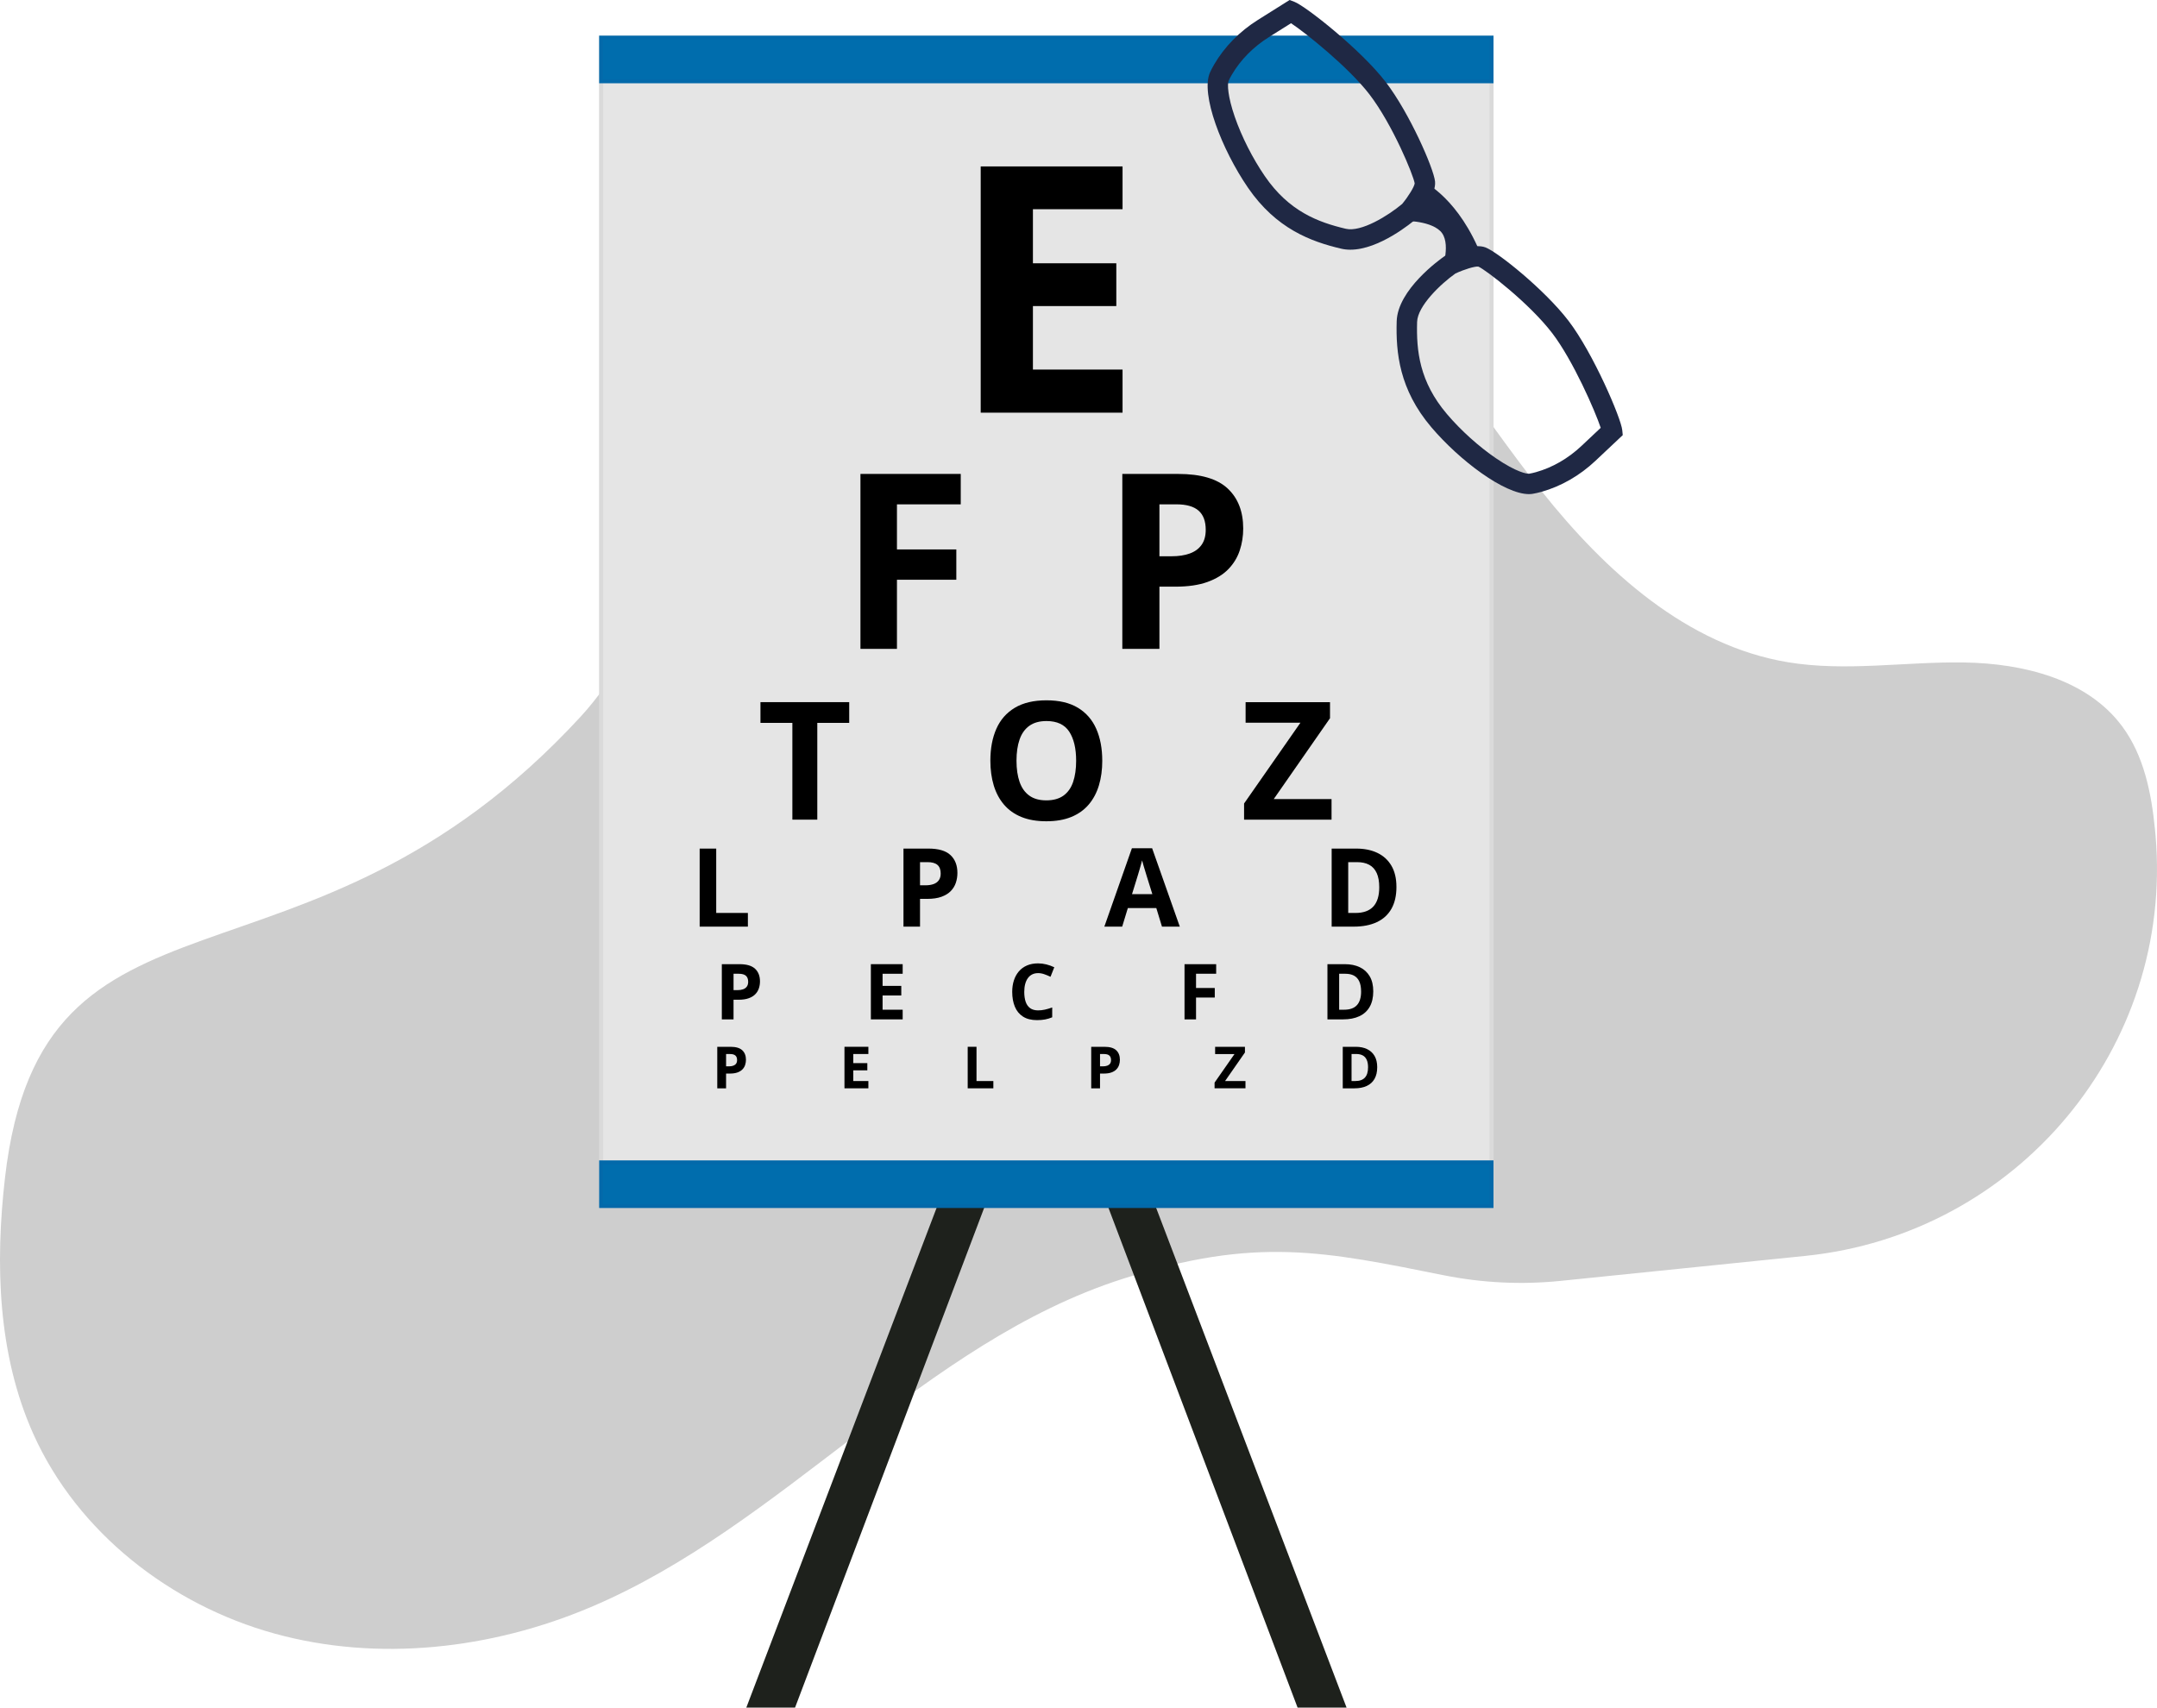 <?xml version="1.0" encoding="UTF-8"?><svg id="Ebene_2" xmlns="http://www.w3.org/2000/svg" viewBox="0 0 2216.34 1754.95"><defs><style>.cls-1{fill:#006dad;}.cls-2{fill:#0369aa;}.cls-3{fill:#dadada;}.cls-4{fill:#e5e5e5;}.cls-5{fill:#cecece;}.cls-6{fill:#1e211c;}.cls-7{fill:#1f2844;}</style></defs><g id="Ebene_1-2"><g><path class="cls-5" d="m1855.19,1290.68c217.39-22.2,378.44-214.18,359.66-431.89-.18-2.12-.38-4.25-.59-6.37-3.66-37.38-11.36-75.87-33.76-106.03-36.06-48.54-101.79-64.6-162.25-65.56-60.46-.97-121.44,9.64-181.1-.24-103.73-17.18-187.75-93.48-253.14-175.82-65.39-82.34-119.44-174.71-197-245.71-95.11-87.05-223.48-136.84-352.41-136.67-203.15.26-300.36,464.69-437.98,614.12C312.44,1045.08,42.89,882.29,5.14,1210.34c-10.23,88.92-7.46,181.99,29.22,263.63,45.35,100.94,140.94,175.41,247.61,204.85,106.67,29.44,222.75,16.08,324.67-27,198.23-83.8,342.16-271.99,547.13-337.58,136.74-43.76,207.39-28.13,329.77-3.63,39.54,7.92,80.05,9.85,120.16,5.76l251.48-25.68Z"/><g><g><polygon class="cls-6" points="1140.68 899.22 816.92 1754.95 766.85 1754.9 1098.66 883.32 1140.68 899.22"/><polygon class="cls-6" points="1009.52 899.22 1333.29 1754.95 1383.61 1754.9 1051.55 883.32 1009.52 899.22"/></g><g><rect class="cls-4" x="617.64" y="38.65" width="914.93" height="1192.67"/><path class="cls-3" d="m1534.67,1233.43h-919.14V36.54h919.14v1196.89Zm-914.93-4.21h910.71V40.75h-910.71v1188.46Z"/></g><g><rect class="cls-1" x="617.64" y="38.65" width="914.93" height="44.93"/><path class="cls-2" d="m1534.57,85.58h-918.93v-48.93h918.93v48.93Zm-914.93-4h910.93v-40.93h-910.93v40.93Z"/></g><g><rect class="cls-1" x="617.64" y="1194.56" width="914.93" height="44.93"/><path class="cls-2" d="m1534.57,1241.49h-918.93v-48.93h918.93v48.93Zm-914.93-4h910.93v-40.93h-910.93v40.93Z"/></g><path d="m1153.43,424.11h-145.75v-253.07h145.75v43.97h-92.09v55.57h85.68v43.97h-85.68v65.26h92.09v44.31Z"/><g><path d="m921.63,666.88h-37.51v-179.8h103.06v31.24h-65.55v46.36h61v31.11h-61v71.08Z"/><path d="m1210.63,487.08c23.2,0,40.13,4.98,50.79,14.94,10.66,9.96,15.99,23.67,15.99,41.14,0,7.87-1.19,15.39-3.57,22.57-2.38,7.17-6.25,13.55-11.62,19.12-5.37,5.58-12.52,9.98-21.46,13.22-8.94,3.24-19.96,4.86-33.08,4.86h-16.36v63.95h-38.12v-179.8h57.43Zm-1.97,31.24h-17.34v53.37h12.54c7.13,0,13.32-.94,18.57-2.83,5.25-1.88,9.3-4.84,12.17-8.85,2.87-4.02,4.3-9.18,4.3-15.5,0-8.85-2.46-15.43-7.38-19.74-4.92-4.3-12.54-6.46-22.87-6.46Z"/></g><g><path d="m839.78,842.37h-25.61v-99.45h-32.79v-21.31h91.19v21.31h-32.79v99.45Z"/><path d="m1132.59,781.83c0,9.31-1.16,17.77-3.47,25.4-2.31,7.63-5.82,14.19-10.53,19.7-4.71,5.51-10.67,9.73-17.88,12.68-7.21,2.95-15.75,4.42-25.61,4.42s-18.39-1.47-25.61-4.42c-7.21-2.95-13.17-7.17-17.88-12.68-4.71-5.51-8.22-12.09-10.53-19.74-2.31-7.65-3.47-16.16-3.47-25.52,0-12.5,2.05-23.39,6.15-32.67,4.1-9.28,10.42-16.48,18.96-21.6,8.53-5.12,19.38-7.68,32.54-7.68s23.88,2.56,32.34,7.68c8.45,5.12,14.73,12.34,18.83,21.64,4.1,9.31,6.15,20.24,6.15,32.79Zm-88.13,0c0,8.43,1.06,15.68,3.18,21.77,2.12,6.09,5.44,10.77,9.95,14.04,4.51,3.28,10.35,4.91,17.51,4.91s13.16-1.64,17.68-4.91c4.51-3.28,7.81-7.96,9.87-14.04,2.06-6.08,3.1-13.34,3.1-21.77,0-12.67-2.37-22.63-7.1-29.9-4.74-7.27-12.53-10.9-23.38-10.9-7.21,0-13.09,1.64-17.64,4.91-4.54,3.28-7.88,7.96-9.99,14.04-2.12,6.09-3.18,13.37-3.18,21.85Z"/><path d="m1368.17,842.37h-89.87v-16.6l57.9-83.01h-56.33v-21.15h86.73v16.52l-57.82,83.1h59.39v21.15Z"/></g><g><path d="m718.91,952.31v-80.21h17.01v66.17h32.54v14.05h-49.54Z"/><path d="m953.96,872.1c10.35,0,17.9,2.22,22.66,6.67,4.75,4.44,7.13,10.56,7.13,18.35,0,3.51-.53,6.87-1.59,10.07-1.06,3.2-2.79,6.04-5.19,8.53-2.4,2.49-5.59,4.45-9.57,5.9-3.99,1.45-8.91,2.17-14.76,2.17h-7.3v28.53h-17.01v-80.21h25.62Zm-.88,13.94h-7.74v23.81h5.6c3.18,0,5.94-.42,8.28-1.26,2.34-.84,4.15-2.16,5.43-3.95,1.28-1.79,1.92-4.1,1.92-6.91,0-3.95-1.1-6.89-3.29-8.81-2.19-1.92-5.6-2.88-10.21-2.88Z"/><path d="m1193.94,952.31l-5.82-19.09h-29.24l-5.82,19.09h-18.33l28.31-80.54h20.79l28.42,80.54h-18.33Zm-9.88-33.36l-5.82-18.65c-.37-1.24-.85-2.84-1.45-4.8-.6-1.96-1.21-3.95-1.81-5.98-.6-2.03-1.09-3.79-1.45-5.29-.37,1.5-.87,3.36-1.51,5.57-.64,2.21-1.25,4.31-1.84,6.28-.59,1.98-1.01,3.38-1.26,4.22l-5.76,18.65h20.9Z"/><path d="m1434.86,911.44c0,9.03-1.73,16.58-5.19,22.63-3.46,6.05-8.46,10.61-15.01,13.66-6.55,3.05-14.43,4.58-23.65,4.58h-22.71v-80.21h25.18c8.41,0,15.71,1.49,21.89,4.47,6.18,2.98,10.97,7.39,14.38,13.22,3.4,5.83,5.1,13.05,5.1,21.65Zm-17.67.44c0-5.93-.87-10.8-2.61-14.62-1.74-3.82-4.3-6.65-7.68-8.48-3.38-1.83-7.56-2.74-12.54-2.74h-9.05v52.23h7.3c8.3,0,14.48-2.21,18.52-6.64,4.04-4.43,6.06-11.01,6.06-19.75Z"/></g><g><path d="m759.82,990.89c7.32,0,12.66,1.57,16.03,4.72,3.36,3.14,5.04,7.47,5.04,12.98,0,2.48-.38,4.86-1.13,7.12-.75,2.26-1.97,4.28-3.67,6.04-1.69,1.76-3.95,3.15-6.77,4.17-2.82,1.02-6.3,1.53-10.44,1.53h-5.16v20.18h-12.03v-56.74h18.12Zm-.62,9.86h-5.47v16.84h3.96c2.25,0,4.2-.3,5.86-.89,1.66-.59,2.94-1.53,3.84-2.79.91-1.27,1.36-2.9,1.36-4.89,0-2.79-.78-4.87-2.33-6.23-1.55-1.36-3.96-2.04-7.22-2.04Z"/><path d="m927.51,1047.63h-32.68v-56.74h32.68v9.86h-20.65v12.46h19.21v9.86h-19.21v14.63h20.65v9.94Z"/><path d="m1066.68,1000.09c-2.3,0-4.34.45-6.11,1.34-1.77.89-3.26,2.18-4.46,3.86-1.2,1.68-2.12,3.71-2.74,6.09-.62,2.38-.93,5.06-.93,8.03,0,4.01.5,7.43,1.49,10.27,1,2.83,2.54,4.99,4.64,6.48,2.1,1.49,4.8,2.23,8.11,2.23,2.3,0,4.61-.26,6.93-.78s4.83-1.25,7.55-2.21v10.09c-2.51,1.04-4.98,1.78-7.41,2.23-2.43.45-5.16.68-8.19.68-5.85,0-10.65-1.21-14.42-3.63-3.76-2.42-6.55-5.81-8.36-10.17-1.81-4.36-2.72-9.45-2.72-15.27,0-4.29.58-8.23,1.75-11.8,1.16-3.57,2.87-6.66,5.12-9.28,2.25-2.61,5.03-4.63,8.34-6.05,3.31-1.42,7.12-2.13,11.41-2.13,2.82,0,5.65.36,8.48,1.07,2.83.71,5.54,1.69,8.13,2.93l-3.88,9.78c-2.12-1.01-4.26-1.89-6.4-2.64s-4.26-1.13-6.33-1.13Z"/><path d="m1228.95,1047.63h-11.84v-56.74h32.52v9.86h-20.69v14.63h19.25v9.82h-19.25v22.43Z"/><path d="m1411.04,1018.72c0,6.39-1.22,11.73-3.67,16.01-2.44,4.28-5.98,7.5-10.61,9.66-4.63,2.16-10.21,3.24-16.73,3.24h-16.07v-56.74h17.81c5.95,0,11.11,1.05,15.48,3.16,4.37,2.11,7.76,5.23,10.17,9.35,2.41,4.13,3.61,9.23,3.61,15.31Zm-12.5.31c0-4.19-.61-7.64-1.84-10.34-1.23-2.7-3.04-4.7-5.43-6-2.39-1.29-5.35-1.94-8.87-1.94h-6.4v36.95h5.16c5.87,0,10.24-1.57,13.1-4.7,2.86-3.13,4.29-7.79,4.29-13.97Z"/></g><g><path d="m750.64,1075.82c5.51,0,9.52,1.18,12.05,3.55,2.53,2.36,3.79,5.62,3.79,9.76,0,1.87-.28,3.65-.85,5.36-.56,1.7-1.48,3.22-2.76,4.54-1.27,1.32-2.97,2.37-5.09,3.14-2.12.77-4.74,1.15-7.85,1.15h-3.88v15.18h-9.05v-42.67h13.63Zm-.47,7.41h-4.11v12.67h2.98c1.69,0,3.16-.22,4.41-.67,1.25-.45,2.21-1.15,2.89-2.1.68-.95,1.02-2.18,1.02-3.68,0-2.1-.58-3.66-1.75-4.68-1.17-1.02-2.98-1.53-5.43-1.53Z"/><path d="m892.27,1118.48h-24.57v-42.67h24.57v7.41h-15.53v9.37h14.45v7.41h-14.45v11h15.53v7.47Z"/><path d="m994.32,1118.48v-42.67h9.05v35.2h17.31v7.47h-26.35Z"/><path d="m1134.87,1075.82c5.51,0,9.52,1.18,12.05,3.55,2.53,2.36,3.79,5.62,3.79,9.76,0,1.87-.28,3.65-.85,5.36-.56,1.7-1.48,3.22-2.76,4.54-1.27,1.32-2.97,2.37-5.09,3.14-2.12.77-4.74,1.15-7.85,1.15h-3.88v15.18h-9.05v-42.67h13.63Zm-.47,7.41h-4.11v12.67h2.98c1.69,0,3.16-.22,4.41-.67,1.25-.45,2.21-1.15,2.89-2.1.68-.95,1.02-2.18,1.02-3.68,0-2.1-.58-3.66-1.75-4.68-1.17-1.02-2.98-1.53-5.43-1.53Z"/><path d="m1279.74,1118.48h-31.75v-5.87l20.46-29.33h-19.9v-7.47h30.64v5.84l-20.43,29.36h20.98v7.47Z"/><path d="m1415.1,1096.74c0,4.81-.92,8.82-2.76,12.04-1.84,3.22-4.5,5.64-7.98,7.27-3.48,1.62-7.68,2.44-12.58,2.44h-12.08v-42.67h13.4c4.47,0,8.36.79,11.64,2.38,3.29,1.59,5.84,3.93,7.65,7.03,1.81,3.1,2.71,6.94,2.71,11.51Zm-9.4.23c0-3.15-.46-5.74-1.39-7.78-.92-2.03-2.29-3.54-4.09-4.51-1.8-.97-4.02-1.46-6.67-1.46h-4.82v27.78h3.88c4.42,0,7.7-1.18,9.85-3.53,2.15-2.35,3.23-5.86,3.23-10.51Z"/></g><path class="cls-7" d="m1387.5,256.62c-3.23,0-6.41-.33-9.5-1.06-31.08-7.33-66.75-20.5-95.65-62.6-26.93-39.23-49.05-96.22-39.05-118.53,1.14-2.54,2.58-5.31,4.29-8.23,10.58-18.11,26.08-33.91,44.83-45.68l32.66-20.52,4.88,1.84c11.45,4.31,68.45,49.23,93.93,82.51,24.52,32.03,49.32,88.89,50.63,102.16,1.25,12.65-12.34,30.28-18.25,37.27l-.54.64-.64.55c-4.12,3.53-37.83,31.65-67.58,31.65Zm-60.95-232.75l-22.97,14.43c-15.89,9.98-28.98,23.29-37.86,38.49-1.33,2.28-2.43,4.37-3.26,6.22-1.49,3.32-1.03,15.95,6.32,37.16,7.08,20.42,18.33,42.62,30.88,60.9,24.79,36.11,54.61,47.31,83.15,54.04,15.79,3.72,43.6-13.46,57.94-25.54,6.54-7.9,12.53-17.75,12.84-21.14-1.23-8.2-22.61-60.26-46.39-91.33-21.32-27.85-65.71-63.38-80.65-73.24Z"/><path class="cls-7" d="m1570.97,507.81c-25.16,0-70.94-34.28-100.2-68.67-33.06-38.86-36.58-76.86-35.66-108.91.94-32.54,44.22-63.53,49.15-66.95l.69-.48.76-.37c8.25-3.95,28.73-12.65,40.62-8.17,12.43,4.68,60.77,43.37,85.3,75.41,25.47,33.28,54.04,100.15,55.25,112.37l.51,5.14-28.07,26.43c-16.13,15.19-35.3,26.2-55.44,31.84-3.26.91-6.29,1.6-9.03,2.06-1.23.2-2.53.3-3.88.3Zm-75.42-226.8c-15.3,10.84-38.98,33.47-39.45,49.83-.85,29.47,2.28,61.35,30.66,94.7,14.36,16.88,32.82,33.5,50.64,45.61,20.66,14.04,31.56,16.06,34.01,15.65,1.99-.33,4.28-.86,6.81-1.56,16.89-4.73,33.04-14.03,46.71-26.9l19.82-18.66c-5.61-16.97-28.41-69.3-49.78-97.23-23.69-30.96-68.15-65.03-75.89-68.46-3.34-.53-14.47,2.81-23.52,7.04Zm23.65-7.02h0,0Z"/><path class="cls-7" d="m1464.06,187.55s35.15,16.69,58.58,76.53l-41.03,13.23s10.15-28.51-1.8-39.94c-11.95-11.43-39.96-10.44-39.96-10.44l24.21-39.38Z"/></g></g></g></svg>
